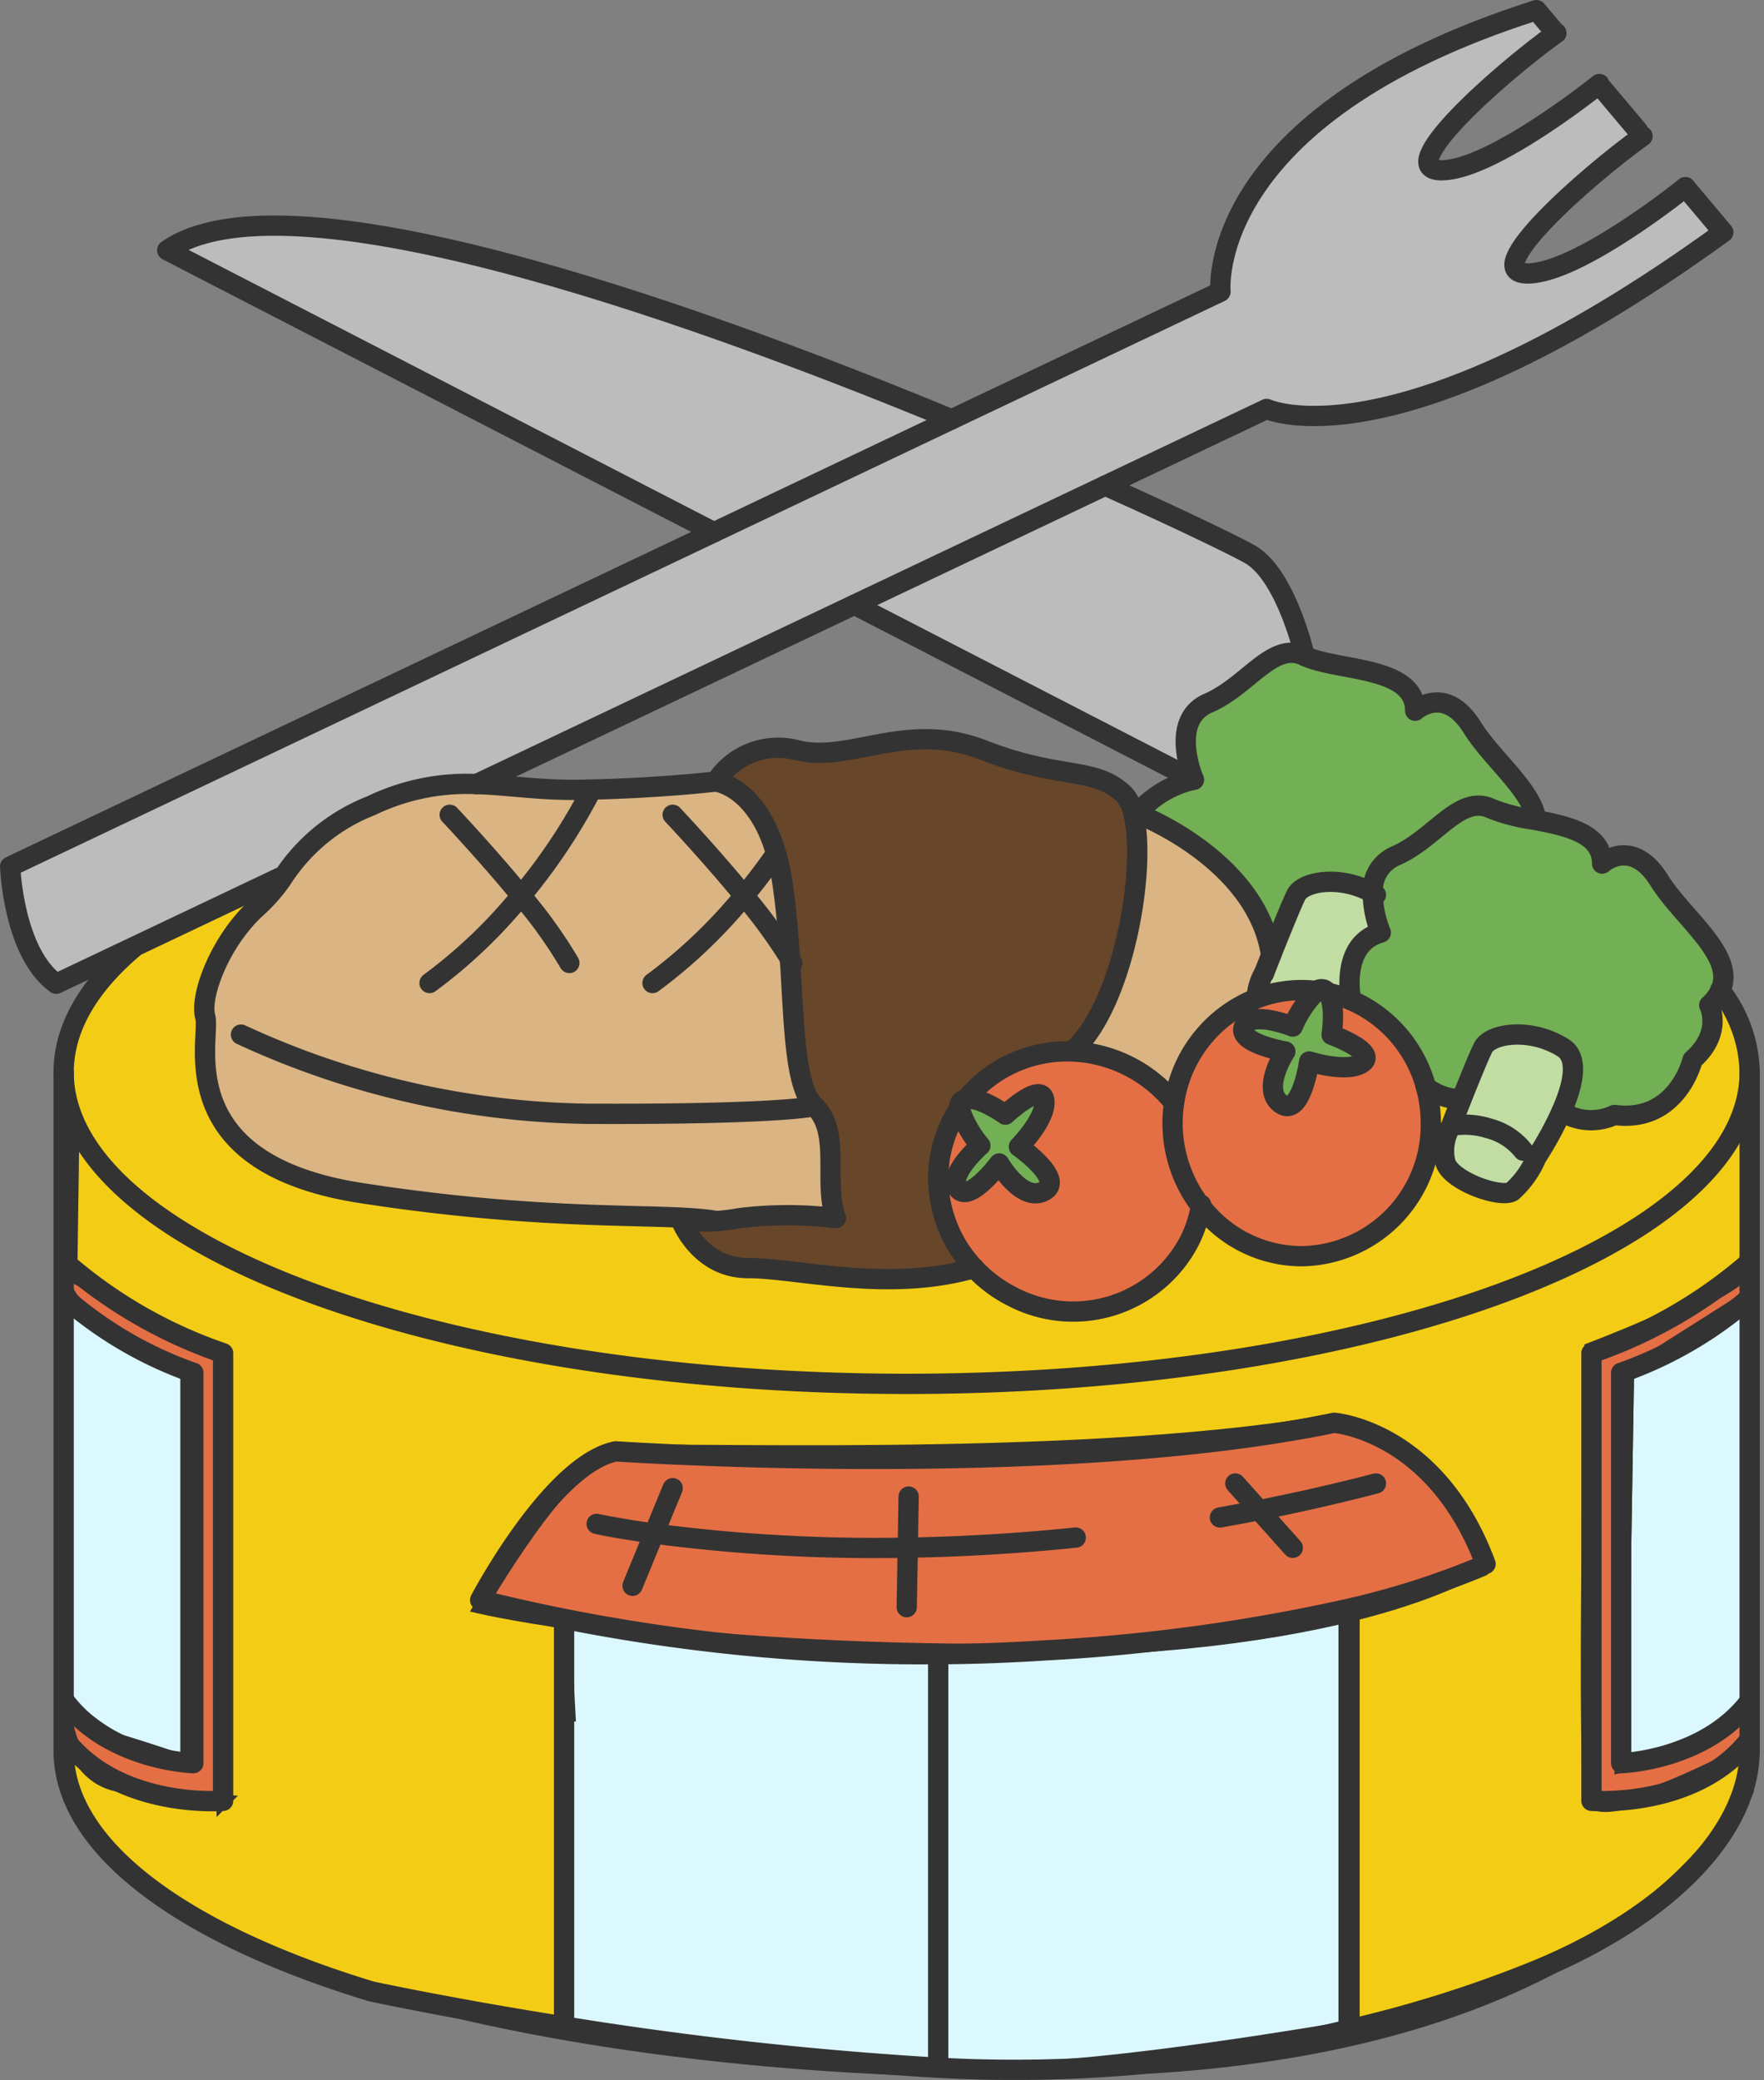 <svg xmlns="http://www.w3.org/2000/svg" width="134.436" height="158.548" viewBox="0 0 134.436 158.548">
  <rect x="0" y="0" width="134.436" height="158.548" fill="#808080" stroke="none"/>
  <g id="グループ_1562" data-name="グループ 1562" transform="translate(-533.967 -539.092)">
    <path id="パス_375" data-name="パス 375" d="M667.116,618.94v56.634s-8.51,19.288-46.824,21.131c-33.839,1.627-78.055-5.921-81.471-22.682l.742-52.088" fill="#f3cd15" stroke="#333" stroke-miterlimit="10" stroke-width="1"/>
    <path id="パス_376" data-name="パス 376" d="M667.116,638.007,658,643.781l-.483,29.923s9.678-2.573,9.8-5.125S667.116,638.007,667.116,638.007Z" fill="#dcf8ff" stroke="#333" stroke-miterlimit="10" stroke-width="1"/>
    <path id="パス_377" data-name="パス 377" d="M538.9,638.007a16.9,16.9,0,0,0,3.717,2.778,40.066,40.066,0,0,0,5.6,2.814v29.839S545,672.3,541.935,671.43s-3.114-2.851-3.114-2.851Z" fill="#dcf8ff" stroke="#333" stroke-miterlimit="10" stroke-width="1"/>
    <path id="パス_378" data-name="パス 378" d="M538.821,635.951l11.939,6.439.207,33.986a46.781,46.781,0,0,1-8.346-1.306c-3.8-1.047-3.8-6.491-3.8-6.491s3.959,4.351,9.4,4.859V643.6S538.224,639.787,538.821,635.951Z" fill="#e56f44" stroke="#333" stroke-miterlimit="10" stroke-width="1"/>
    <path id="パス_379" data-name="パス 379" d="M667.116,638.007,658,643.781l-.483,29.923a30.358,30.358,0,0,0,6.413-2.274,14.554,14.554,0,0,0,3.383-2.851l-.2,3.939s-11.291,6.022-11.9,3.6,0-34.215,0-34.215,11.734-4.446,12.094-6.394" fill="#e56f44" stroke="#333" stroke-miterlimit="10" stroke-width="1"/>
    <path id="パス_380" data-name="パス 380" d="M577.359,670.319l-.4-7.427,59.513-1.308v32.078s-18.562,3.227-26.084,3.043-18.641-1.232-18.641-1.232l-14.788-1.836" fill="#dcf8ff" stroke="#333" stroke-miterlimit="10" stroke-width="1"/>
    <path id="パス_381" data-name="パス 381" d="M634.567,647.529s4.09-.886,8.442,3.94,3.869,7,3.869,7-9.189,6.287-35.425,6.408-40.9-3.294-40.9-3.294,6.559-11.456,10.065-11.819S615.485,650.732,634.567,647.529Z" fill="#e56f44" stroke="#333" stroke-miterlimit="10" stroke-width="1"/>
    <g id="グループ_161" data-name="グループ 161">
      <g id="グループ_159" data-name="グループ 159">
        <path id="パス_382" data-name="パス 382" d="M665.081,614.585a10.424,10.424,0,0,1,2.23,6.228c0,13.116-28.762,23.75-64.243,23.75s-64.249-10.634-64.249-23.75c0-3.365,1.892-6.566,5.3-9.462l-.028-.055,11.186-5.312.163.12a12.538,12.538,0,0,1-1.837,2.1c-2.815,2.509-4.445,6.773-3.992,8.4s-2.809,11.142,11.877,13.416,23.08,1.445,27.045,2.127v.005a8.1,8.1,0,0,1-2.743-.223s1.363,3.806,5.17,3.806,10.645,1.9,17.244,0h.006a10.4,10.4,0,0,0,2.879,2.16,9.991,9.991,0,0,0,13.5-4.172,9.345,9.345,0,0,0,.9-2.7,9.71,9.71,0,0,0,7.684,3.807A9.992,9.992,0,0,0,643.01,624.7a10.434,10.434,0,0,0-.371-2.76,4.349,4.349,0,0,0,2.591.927l.109.044c-.442,1.107-.786,2-.786,2a3.669,3.669,0,0,0-.425,2.793c.453,1.418,4.156,2.721,5.072,2.208a7.278,7.278,0,0,0,1.854-2.6l.005-.005a26.2,26.2,0,0,0,1.915-3.5,4.171,4.171,0,0,0,4.03.262c4.8.633,5.955-4.2,5.955-4.2,2.356-2.083,1.271-4.166,1.271-4.166A3.481,3.481,0,0,0,665.081,614.585Z" fill="#f3cd15"/>
        <path id="パス_383" data-name="パス 383" d="M662.414,553.357l2.89,3.436c-24.972,18.133-34.8,13.465-34.8,13.465L618.2,576.1l-19.121,9.08-28.795,13.672a16.738,16.738,0,0,0-8.033,1.647,14.2,14.2,0,0,0-6.812,5.606l-.163-.12L544.092,611.3l-5.84,2.771c-3.283-2.362-3.512-8.933-3.512-8.933l53.641-25.474,18.112-8.606,20.489-9.729s-1.358-13.362,24.077-21.46l1.489,1.767c-4.308,3.092-12.587,10.438-8.725,10.438,3.321,0,9.821-4.859,11.583-6.223l.714.028,2.689,3.2.338.4c-4.3,3.075-12.63,10.465-8.764,10.465S662.414,553.357,662.414,553.357Z" fill="#bcbcbc"/>
        <path id="パス_384" data-name="パス 384" d="M638.587,607.157a2.88,2.88,0,0,1,1.718-2.825c3.065-1.325,4.908-4.772,7.341-3.594a14.233,14.233,0,0,0,3.25.834c2.5.475,5.17,1.037,5.17,3.338,0,0,2.269-2.056,4.352,1.287,1.832,2.923,5.884,5.726,4.663,8.388a3.481,3.481,0,0,1-.851,1.118s1.085,2.083-1.271,4.166c0,0-1.15,4.838-5.955,4.2a4.171,4.171,0,0,1-4.03-.262c.845-1.919,1.39-4.074.1-4.87-2.536-1.571-5.53-1.063-6.075,0-.311.611-1.069,2.482-1.658,3.965l-.109-.044a4.349,4.349,0,0,1-2.591-.927,10.059,10.059,0,0,0-5.7-6.61s-.922-4.248,2.258-5.159A8.123,8.123,0,0,1,638.587,607.157Z" fill="#73af54"/>
        <path id="パス_385" data-name="パス 385" d="M653.072,618.942c1.292.8.747,2.951-.1,4.87a26.2,26.2,0,0,1-1.915,3.5l-.005.005-1-.518a4.952,4.952,0,0,0-2.629-1.7,6.045,6.045,0,0,0-2.869-.191s.344-.894.786-2c.589-1.483,1.347-3.354,1.658-3.965C647.542,617.879,650.536,617.371,653.072,618.942Z" fill="#c2dda4"/>
        <path id="パス_386" data-name="パス 386" d="M650.051,626.795l1,.518a7.278,7.278,0,0,1-1.854,2.6c-.916.513-4.619-.79-5.072-2.208a3.669,3.669,0,0,1,.425-2.793,6.045,6.045,0,0,1,2.869.191A4.952,4.952,0,0,1,650.051,626.795Z" fill="#c2dda4"/>
        <path id="パス_387" data-name="パス 387" d="M650.967,601.191l-.071.381a14.233,14.233,0,0,1-3.25-.834c-2.433-1.178-4.276,2.269-7.341,3.594a2.88,2.88,0,0,0-1.718,2.825c-2.481-1.4-5.306-.895-5.835.136-.355.7-1.3,3.065-1.914,4.6-1.1-7.33-10.2-10.788-10.2-10.788a7.9,7.9,0,0,1,4.314-2.585s-1.963-4.51,1.1-5.835,4.913-4.772,7.346-3.594,8.42.725,8.42,4.172c0,0,2.269-2.056,4.352,1.282C647.607,596.839,650.411,599.058,650.967,601.191Z" fill="#73af54"/>
        <path id="パス_388" data-name="パス 388" d="M625.488,631.027a10.355,10.355,0,0,1-2-8.131,10.07,10.07,0,0,1,6.293-7.728,9.6,9.6,0,0,1,3.387-.616,8.62,8.62,0,0,1,1.129.071,8.49,8.49,0,0,0-1.811,2.71s-3.174-1.27-3.719,0,3.152,1.9,3.152,1.9-1.882,2.885-.338,3.981,2.159-3.223,2.159-3.223,2.951.932,4.069.087-2.362-2.116-2.362-2.116.371-2.345-.294-3.207a9.361,9.361,0,0,1,1.783.567,10.059,10.059,0,0,1,5.7,6.61,10.434,10.434,0,0,1,.371,2.76,9.992,9.992,0,0,1-9.838,10.138A9.71,9.71,0,0,1,625.488,631.027Z" fill="#e56f44"/>
        <path id="パス_389" data-name="パス 389" d="M630.838,611.891c.61-1.533,1.559-3.9,1.914-4.6.529-1.031,3.354-1.538,5.835-.136a8.123,8.123,0,0,0,.611,3.01c-3.18.911-2.258,5.159-2.258,5.159a9.361,9.361,0,0,0-1.783-.567.807.807,0,0,0-.218-.207.571.571,0,0,0-.638.071,8.62,8.62,0,0,0-1.129-.071,9.6,9.6,0,0,0-3.387.616l0-.4a4.107,4.107,0,0,1,.523-1.506Z" fill="#c2dda4"/>
        <path id="パス_390" data-name="パス 390" d="M635.451,617.966s3.48,1.271,2.362,2.116-4.069-.087-4.069-.087-.616,4.319-2.159,3.223.338-3.981.338-3.981-3.692-.633-3.152-1.9,3.719,0,3.719,0a8.49,8.49,0,0,1,1.811-2.71,7.309,7.309,0,0,1,.856.136C635.822,615.621,635.451,617.966,635.451,617.966Z" fill="#73af54"/>
        <path id="パス_391" data-name="パス 391" d="M633.4,589.089c-2.433-1.178-4.276,2.269-7.346,3.594s-1.1,5.835-1.1,5.835l-25.872-13.339L618.2,576.1l0,.005c6.283,2.814,10.52,4.908,11.163,5.317C632.048,583.139,633.4,589.089,633.4,589.089Z" fill="#bcbcbc"/>
        <path id="パス_392" data-name="パス 392" d="M630.838,611.891l-.535,1.368a4.107,4.107,0,0,0-.523,1.506l0,.4a10.07,10.07,0,0,0-6.293,7.728l-.311-.055a10.472,10.472,0,0,0-7.248-3.6l.027-.3c3.654-3.605,5.4-13.639,4.4-17.779l.278-.06S629.736,604.561,630.838,611.891Z" fill="#dab483"/>
        <path id="パス_393" data-name="パス 393" d="M625.488,631.027a9.345,9.345,0,0,1-.9,2.7,9.991,9.991,0,0,1-13.5,4.172,10.4,10.4,0,0,1-2.879-2.16h-.006a10.1,10.1,0,0,1-2.727-6.539l1.331-.021a.8.8,0,0,0,.185.534c.889,1.063,3.125-1.947,3.125-1.947s1.724,2.989,3.4,2.111-1.9-3.387-1.9-3.387,2.176-2.209,1.925-3.589-2.956,1.146-2.956,1.146-1.925-1.4-2.994-1.189a9.958,9.958,0,0,1,8.339-3.616,10.472,10.472,0,0,1,7.248,3.6l.311.055a10.355,10.355,0,0,0,2,8.131Z" fill="#e56f44"/>
        <path id="パス_394" data-name="パス 394" d="M594.167,612.147c-.125-1.963-.294-4-.6-5.95a16.559,16.559,0,0,0-.453-2.056c-1.456-5.1-4.581-5.486-4.581-5.486a5.638,5.638,0,0,1,6.146-2.394c4.079,1.03,8.339-2.3,14.234,0s8.5,1.216,10.733,3.392a3.076,3.076,0,0,1,.714,1.51c1,4.14-.747,14.174-4.4,17.779l-.027.3a9.958,9.958,0,0,0-8.339,3.616.774.774,0,0,0-.278.1.558.558,0,0,0-.229.589,9.76,9.76,0,0,0-.573.982,9.553,9.553,0,0,0-1.036,4.668,10.1,10.1,0,0,0,2.727,6.539c-6.6,1.9-13.438,0-17.244,0s-5.17-3.806-5.17-3.806a8.1,8.1,0,0,0,2.743.223,14.725,14.725,0,0,0,1.794-.223,30.134,30.134,0,0,1,7.341,0c-1-2.722.452-6.528-1.631-8.535C594.533,621.947,594.495,617.284,594.167,612.147Z" fill="#68462a"/>
        <path id="パス_395" data-name="パス 395" d="M611.619,626.49s3.572,2.509,1.9,3.387-3.4-2.111-3.4-2.111-2.236,3.01-3.125,1.947a.8.8,0,0,1-.185-.534c0-1.135,1.871-2.776,1.871-2.776a8.368,8.368,0,0,1-1.593-2.853c.158-.24.327-.469.507-.692,1.069-.207,2.994,1.189,2.994,1.189s2.711-2.52,2.956-1.146S611.619,626.49,611.619,626.49Z" fill="#73af54"/>
        <path id="パス_396" data-name="パス 396" d="M607.087,623.55a8.368,8.368,0,0,0,1.593,2.853s-1.871,1.641-1.871,2.776l-1.331.021a9.553,9.553,0,0,1,1.036-4.668A9.76,9.76,0,0,1,607.087,623.55Z" fill="#e56f44"/>
        <path id="パス_397" data-name="パス 397" d="M606.493,571.054l-18.112,8.606L546.71,558.167C555.545,552,585.213,562.252,606.493,571.054Z" fill="#bcbcbc"/>
        <path id="パス_398" data-name="パス 398" d="M596.038,623.4c2.083,2.007.633,5.813,1.631,8.535a30.134,30.134,0,0,0-7.341,0,14.725,14.725,0,0,1-1.794.223v-.005c-3.965-.682-12.353.142-27.045-2.127s-11.425-11.785-11.877-13.416,1.177-5.895,3.992-8.4a12.538,12.538,0,0,0,1.837-2.1,14.2,14.2,0,0,1,6.812-5.606,16.738,16.738,0,0,1,8.033-1.647c2.416.071,4.8.48,7.75.436,5.939-.087,10.5-.632,10.5-.632s3.125.381,4.581,5.486c-.687.993-1.5,2.089-2.443,3.223a39.657,39.657,0,0,1,3.495,4.783C594.495,617.284,594.533,621.947,596.038,623.4Z" fill="#dab483"/>
        <path id="パス_399" data-name="パス 399" d="M593.568,606.2c.3,1.952.474,3.987.6,5.95a39.657,39.657,0,0,0-3.495-4.783c.943-1.134,1.756-2.23,2.443-3.223A16.559,16.559,0,0,1,593.568,606.2Z" fill="#dab483"/>
      </g>
      <g id="グループ_160" data-name="グループ 160">
        <path id="パス_400" data-name="パス 400" d="M665.059,614.552c.005.011.016.022.022.033a10.424,10.424,0,0,1,2.23,6.228c0,13.116-28.762,23.75-64.243,23.75s-64.249-10.634-64.249-23.75c0-3.365,1.892-6.566,5.3-9.462" fill="none" stroke="#333" stroke-linecap="round" stroke-linejoin="round" stroke-width="1.546"/>
        <path id="パス_401" data-name="パス 401" d="M538.819,672.518c0,7.39,9.124,13.989,23.434,18.346,0,0,5.955,1.287,14.7,2.673a282.438,282.438,0,0,0,28.484,3.146c.736.038,1.473.071,2.2.1a107.385,107.385,0,0,0,29.193-3.027,94.107,94.107,0,0,0,14.223-4.494c10.161-4.2,16.252-10.667,16.252-16.748" fill="none" stroke="#333" stroke-linecap="round" stroke-linejoin="round" stroke-width="1.546"/>
        <path id="パス_402" data-name="パス 402" d="M667.311,672.518V620.813" fill="none" stroke="#333" stroke-linecap="round" stroke-linejoin="round" stroke-width="1.546"/>
        <path id="パス_403" data-name="パス 403" d="M538.819,672.518V620.813" fill="none" stroke="#333" stroke-linecap="round" stroke-linejoin="round" stroke-width="1.546"/>
        <path id="パス_404" data-name="パス 404" d="M642.639,621.936a10.434,10.434,0,0,1,.371,2.76,9.992,9.992,0,0,1-9.838,10.138,9.71,9.71,0,0,1-7.684-3.807,10.355,10.355,0,0,1-2-8.131,10.07,10.07,0,0,1,6.293-7.728,9.6,9.6,0,0,1,3.387-.616,8.62,8.62,0,0,1,1.129.071,7.309,7.309,0,0,1,.856.136,9.361,9.361,0,0,1,1.783.567A10.059,10.059,0,0,1,642.639,621.936Z" fill="none" stroke="#333" stroke-linecap="round" stroke-linejoin="round" stroke-width="1.546"/>
        <path id="パス_405" data-name="パス 405" d="M634.3,614.623a8.49,8.49,0,0,0-1.811,2.71s-3.174-1.27-3.719,0,3.152,1.9,3.152,1.9-1.882,2.885-.338,3.981,2.159-3.223,2.159-3.223,2.951.932,4.069.087-2.362-2.116-2.362-2.116.371-2.345-.294-3.207a.807.807,0,0,0-.218-.207A.571.571,0,0,0,634.3,614.623Z" fill="none" stroke="#333" stroke-linecap="round" stroke-linejoin="round" stroke-width="1.546"/>
        <path id="パス_406" data-name="パス 406" d="M608.205,635.739a10.1,10.1,0,0,1-2.727-6.539,9.553,9.553,0,0,1,1.036-4.668,9.76,9.76,0,0,1,.573-.982c.158-.24.327-.469.507-.692a9.958,9.958,0,0,1,8.339-3.616,10.472,10.472,0,0,1,7.248,3.6" fill="none" stroke="#333" stroke-linecap="round" stroke-linejoin="round" stroke-width="1.546"/>
        <path id="パス_407" data-name="パス 407" d="M625.509,630.913a.9.9,0,0,1-.021.114,9.345,9.345,0,0,1-.9,2.7,9.991,9.991,0,0,1-13.5,4.172,10.4,10.4,0,0,1-2.879-2.16" fill="none" stroke="#333" stroke-linecap="round" stroke-linejoin="round" stroke-width="1.546"/>
        <path id="パス_408" data-name="パス 408" d="M607.087,623.55a8.368,8.368,0,0,0,1.593,2.853s-1.871,1.641-1.871,2.776a.8.8,0,0,0,.185.534c.889,1.063,3.125-1.947,3.125-1.947s1.724,2.989,3.4,2.111-1.9-3.387-1.9-3.387,2.176-2.209,1.925-3.589-2.956,1.146-2.956,1.146-1.925-1.4-2.994-1.189a.774.774,0,0,0-.278.1A.558.558,0,0,0,607.087,623.55Z" fill="none" stroke="#333" stroke-linecap="round" stroke-linejoin="round" stroke-width="1.546"/>
        <path id="パス_409" data-name="パス 409" d="M636.94,615.326s-.922-4.248,2.258-5.159a8.123,8.123,0,0,1-.611-3.01,2.88,2.88,0,0,1,1.718-2.825c3.065-1.325,4.908-4.772,7.341-3.594a14.233,14.233,0,0,0,3.25.834c2.5.475,5.17,1.037,5.17,3.338,0,0,2.269-2.056,4.352,1.287,1.832,2.923,5.884,5.726,4.663,8.388a3.481,3.481,0,0,1-.851,1.118s1.085,2.083-1.271,4.166c0,0-1.15,4.838-5.955,4.2a4.171,4.171,0,0,1-4.03-.262" fill="none" stroke="#333" stroke-linecap="round" stroke-linejoin="round" stroke-width="1.546"/>
        <path id="パス_410" data-name="パス 410" d="M642.639,621.936a4.349,4.349,0,0,0,2.591.927" fill="none" stroke="#333" stroke-linecap="round" stroke-linejoin="round" stroke-width="1.546"/>
        <path id="パス_411" data-name="パス 411" d="M644.553,624.908a3.669,3.669,0,0,0-.425,2.793c.453,1.418,4.156,2.721,5.072,2.208a7.278,7.278,0,0,0,1.854-2.6l.005-.005a26.2,26.2,0,0,0,1.915-3.5c.845-1.919,1.39-4.074.1-4.87-2.536-1.571-5.53-1.063-6.075,0-.311.611-1.069,2.482-1.658,3.965-.442,1.107-.786,2-.786,2a6.045,6.045,0,0,1,2.869.191,4.952,4.952,0,0,1,2.629,1.7" fill="none" stroke="#333" stroke-linecap="round" stroke-linejoin="round" stroke-width="1.546"/>
        <path id="パス_412" data-name="パス 412" d="M620.639,601.1a7.9,7.9,0,0,1,4.314-2.585s-1.963-4.51,1.1-5.835,4.913-4.772,7.346-3.594,8.42.725,8.42,4.172c0,0,2.269-2.056,4.352,1.282,1.434,2.3,4.238,4.515,4.794,6.648" fill="none" stroke="#333" stroke-linecap="round" stroke-linejoin="round" stroke-width="1.546"/>
        <path id="パス_413" data-name="パス 413" d="M638.827,607.293a2.656,2.656,0,0,0-.24-.136c-2.481-1.4-5.306-.895-5.835.136-.355.7-1.3,3.065-1.914,4.6l-.535,1.368" fill="none" stroke="#333" stroke-linecap="round" stroke-linejoin="round" stroke-width="1.546"/>
        <path id="パス_414" data-name="パス 414" d="M630.3,613.259a4.107,4.107,0,0,0-.523,1.506" fill="none" stroke="#333" stroke-linecap="round" stroke-linejoin="round" stroke-width="1.546"/>
        <path id="パス_415" data-name="パス 415" d="M615.96,618.942c3.654-3.605,5.4-13.639,4.4-17.779a3.076,3.076,0,0,0-.714-1.51c-2.236-2.176-4.838-1.091-10.733-3.392s-10.155,1.03-14.234,0a5.638,5.638,0,0,0-6.146,2.394s3.125.381,4.581,5.486a16.559,16.559,0,0,1,.453,2.056c.3,1.952.474,3.987.6,5.95.328,5.137.366,9.8,1.871,11.251,2.083,2.007.633,5.813,1.631,8.535a30.134,30.134,0,0,0-7.341,0,14.725,14.725,0,0,1-1.794.223,8.1,8.1,0,0,1-2.743-.223s1.363,3.806,5.17,3.806,10.645,1.9,17.244,0h.006" fill="none" stroke="#333" stroke-linecap="round" stroke-linejoin="round" stroke-width="1.546"/>
        <path id="パス_416" data-name="パス 416" d="M620.639,601.1s9.1,3.458,10.2,10.788v.011" fill="none" stroke="#333" stroke-linecap="round" stroke-linejoin="round" stroke-width="1.546"/>
        <path id="パス_417" data-name="パス 417" d="M588.534,598.655s-4.559.545-10.5.632c-2.951.044-5.334-.365-7.75-.436a16.738,16.738,0,0,0-8.033,1.647,14.2,14.2,0,0,0-6.812,5.606,12.538,12.538,0,0,1-1.837,2.1c-2.815,2.509-4.445,6.773-3.992,8.4s-2.809,11.142,11.877,13.416,23.08,1.445,27.045,2.127" fill="none" stroke="#333" stroke-linecap="round" stroke-linejoin="round" stroke-width="1.546"/>
        <path id="パス_418" data-name="パス 418" d="M552.333,617.944a64.923,64.923,0,0,0,26.477,6.037c14.779.06,17.228-.583,17.228-.583" fill="none" stroke="#333" stroke-linecap="round" stroke-linejoin="round" stroke-width="1.546"/>
        <path id="パス_419" data-name="パス 419" d="M578.81,599.74a44.082,44.082,0,0,1-5.132,7.619,38.356,38.356,0,0,1-6.975,6.653" fill="none" stroke="#333" stroke-linecap="round" stroke-linejoin="round" stroke-width="1.546"/>
        <path id="パス_420" data-name="パス 420" d="M568.241,601.191s2.841,3.005,5.437,6.168a35.953,35.953,0,0,1,3.681,5.126" fill="none" stroke="#333" stroke-linecap="round" stroke-linejoin="round" stroke-width="1.546"/>
        <path id="パス_421" data-name="パス 421" d="M593.115,604.141c-.687.993-1.5,2.089-2.443,3.223a38.57,38.57,0,0,1-6.975,6.648" fill="none" stroke="#333" stroke-linecap="round" stroke-linejoin="round" stroke-width="1.546"/>
        <path id="パス_422" data-name="パス 422" d="M585.234,601.191s2.842,3.01,5.438,6.173a39.657,39.657,0,0,1,3.495,4.783l.186.338" fill="none" stroke="#333" stroke-linecap="round" stroke-linejoin="round" stroke-width="1.546"/>
        <path id="パス_423" data-name="パス 423" d="M647.182,658.29c-3.8-10.2-11.545-10.76-11.545-10.76-21.335,4.439-54.744,2.176-54.744,2.176-4.9,1-10.334,11.333-10.334,11.333q3.238.8,6.408,1.434a140.769,140.769,0,0,0,28.5,2.694c2.853-.016,5.6-.126,8.224-.295A140.384,140.384,0,0,0,636.76,661.7a61.9,61.9,0,0,0,10.117-3.228" fill="none" stroke="#333" stroke-linecap="round" stroke-linejoin="round" stroke-width="1.546"/>
        <path id="パス_424" data-name="パス 424" d="M626.938,654.745c.987-.174,1.98-.36,2.989-.556,2.89-.573,5.862-1.244,8.9-2.034" fill="none" stroke="#333" stroke-linecap="round" stroke-linejoin="round" stroke-width="1.546"/>
        <path id="パス_425" data-name="パス 425" d="M579.437,655.236s1.544.343,4.374.736a128.707,128.707,0,0,0,19.339,1.074c3.9-.065,8.191-.294,12.8-.768" fill="none" stroke="#333" stroke-linecap="round" stroke-linejoin="round" stroke-width="1.546"/>
        <path id="パス_426" data-name="パス 426" d="M582.175,659.953l1.636-3.981,1.423-3.458" fill="none" stroke="#333" stroke-linecap="round" stroke-linejoin="round" stroke-width="1.546"/>
        <path id="パス_427" data-name="パス 427" d="M603.215,653.153l-.065,3.894-.082,4.537" fill="none" stroke="#333" stroke-linecap="round" stroke-linejoin="round" stroke-width="1.546"/>
        <path id="パス_428" data-name="パス 428" d="M628.111,652.155l1.816,2.034,2.563,2.869" fill="none" stroke="#333" stroke-linecap="round" stroke-linejoin="round" stroke-width="1.546"/>
        <line id="線_169" data-name="線 169" y1="31.724" transform="translate(636.815 661.938)" fill="none" stroke="#333" stroke-linecap="round" stroke-linejoin="round" stroke-width="1.546"/>
        <line id="線_170" data-name="線 170" y1="30.982" transform="translate(605.467 665.172)" fill="none" stroke="#333" stroke-linecap="round" stroke-linejoin="round" stroke-width="1.546"/>
        <path id="パス_429" data-name="パス 429" d="M576.956,693.635v-31.1" fill="none" stroke="#333" stroke-linecap="round" stroke-linejoin="round" stroke-width="1.546"/>
        <path id="パス_430" data-name="パス 430" d="M667.311,638.008a29.872,29.872,0,0,1-9.794,5.71v29.755s6.353-.186,9.794-4.723" fill="none" stroke="#333" stroke-linecap="round" stroke-linejoin="round" stroke-width="1.546"/>
        <path id="パス_431" data-name="パス 431" d="M667.039,635.51a36.112,36.112,0,0,1-11.786,6.714v34.117s7.919.66,12.058-4.673" fill="none" stroke="#333" stroke-linecap="round" stroke-linejoin="round" stroke-width="1.546"/>
        <path id="パス_432" data-name="パス 432" d="M538.906,638.008a29.87,29.87,0,0,0,9.795,5.71v29.755s-6.354-.186-9.795-4.723" fill="none" stroke="#333" stroke-linecap="round" stroke-linejoin="round" stroke-width="1.546"/>
        <path id="パス_433" data-name="パス 433" d="M539.184,635.51a36.047,36.047,0,0,0,11.785,6.714v34.117s-7.924.66-12.063-4.673" fill="none" stroke="#333" stroke-linecap="round" stroke-linejoin="round" stroke-width="1.546"/>
        <path id="パス_434" data-name="パス 434" d="M652.548,541.632l-1.489-1.767c-25.435,8.1-24.077,21.46-24.077,21.46l-20.489,9.729-18.112,8.606L534.74,605.134s.229,6.571,3.512,8.933l5.84-2.771,11.186-5.312" fill="none" stroke="#333" stroke-linecap="round" stroke-linejoin="round" stroke-width="1.546"/>
        <line id="線_171" data-name="線 171" x1="2.689" y1="3.196" transform="translate(656.12 545.875)" fill="none" stroke="#333" stroke-linecap="round" stroke-linejoin="round" stroke-width="1.546"/>
        <path id="パス_435" data-name="パス 435" d="M570.286,598.851l28.795-13.672L618.2,576.1l12.3-5.841s9.833,4.668,34.8-13.465l-2.89-3.436" fill="none" stroke="#333" stroke-linecap="round" stroke-linejoin="round" stroke-width="1.546"/>
        <path id="パス_436" data-name="パス 436" d="M662.414,553.357s-8.159,6.577-12.031,6.577,4.467-7.39,8.764-10.465" fill="none" stroke="#333" stroke-linecap="round" stroke-linejoin="round" stroke-width="1.546"/>
        <path id="パス_437" data-name="パス 437" d="M655.853,545.493s-.163.131-.447.354c-1.762,1.364-8.262,6.223-11.583,6.223-3.862,0,4.417-7.346,8.725-10.438.011-.006.022-.017.033-.022" fill="none" stroke="#333" stroke-linecap="round" stroke-linejoin="round" stroke-width="1.546"/>
        <line id="線_172" data-name="線 172" x2="25.872" y2="13.34" transform="translate(599.081 585.179)" fill="none" stroke="#333" stroke-linecap="round" stroke-linejoin="round" stroke-width="1.546"/>
        <path id="パス_438" data-name="パス 438" d="M606.493,571.054c-21.28-8.8-50.948-19.055-59.783-12.887l41.671,21.493" fill="none" stroke="#333" stroke-linecap="round" stroke-linejoin="round" stroke-width="1.546"/>
        <path id="パス_439" data-name="パス 439" d="M633.4,589.089s-1.353-5.95-4.031-7.668c-.643-.409-4.88-2.5-11.163-5.317" fill="none" stroke="#333" stroke-linecap="round" stroke-linejoin="round" stroke-width="1.546"/>
      </g>
    </g>
  </g>
</svg>
